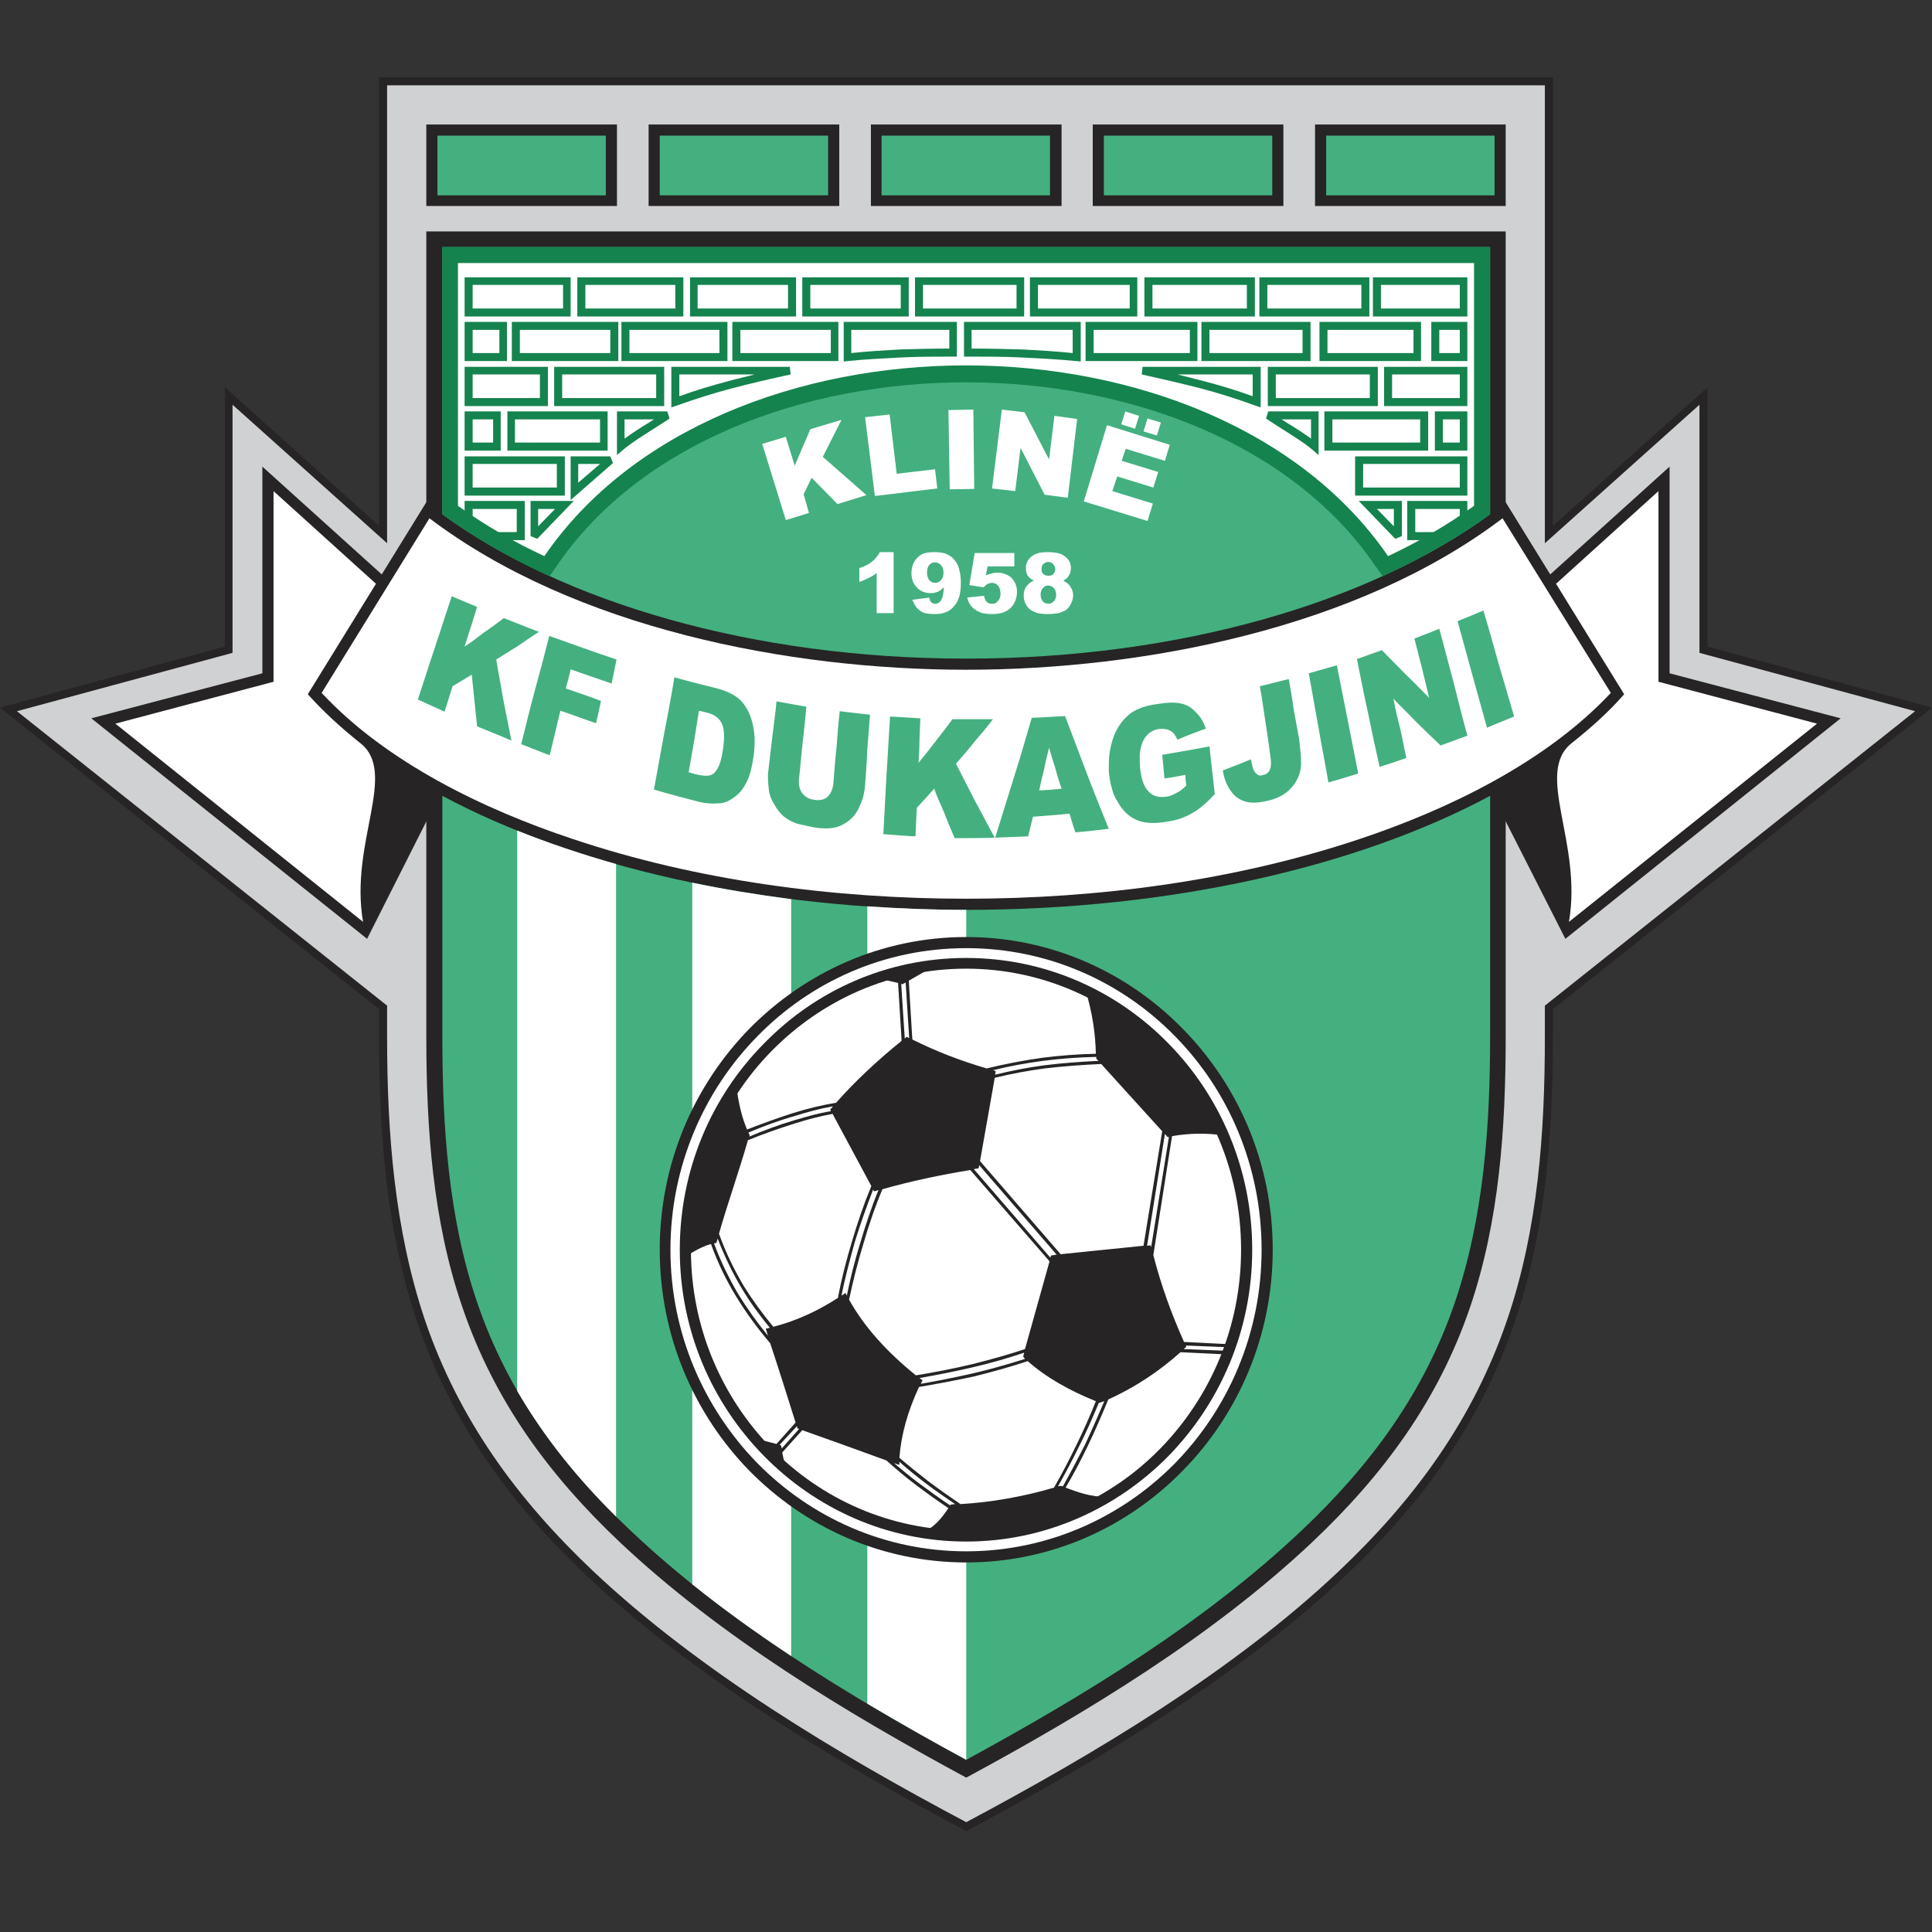 <svg width="50" height="50" viewBox="0 0 50 50" fill="none" xmlns="http://www.w3.org/2000/svg">
<rect x="0" y="0" width="50" height="50" fill="#333333" stroke="none"/>
<path fill-rule="evenodd" clip-rule="evenodd" d="M25.006 47.389C12.013 40.494 9.811 35.33 9.811 26.821V26.118L0 18.313L5.822 16.734V10.024L9.811 13.609V2C14.872 2 19.945 2 25.006 2C30.067 2 35.128 2 40.189 2V13.609L44.19 10.024V16.734L50 18.313L40.189 26.118V26.821C40.189 35.33 37.987 40.494 25.006 47.389Z" fill="#262425"/>
<path fill-rule="evenodd" clip-rule="evenodd" d="M25.006 2.208C20.002 2.208 15.01 2.208 10.018 2.208V14.059L6.018 10.474V16.896L0.438 18.406L10.018 26.026V26.822C10.018 29.3 10.203 31.802 10.998 34.166C11.874 36.736 13.385 38.8 15.345 40.656C18.111 43.262 21.662 45.383 25.006 47.158C28.337 45.383 31.9 43.262 34.655 40.656C36.615 38.8 38.125 36.736 39.002 34.166C39.809 31.802 39.981 29.3 39.981 26.822V26.026L49.562 18.406L43.982 16.896V10.474L39.981 14.059V2.208C34.989 2.208 29.998 2.208 25.006 2.208Z" fill="#D0D1D3"/>
<path fill-rule="evenodd" clip-rule="evenodd" d="M25.006 23.547C19.599 23.547 14.734 22.383 11.321 20.527L11.333 20.665L9.5 24.297L2.363 18.59L6.79 17.425V12.076L9.88 14.866L11.033 12.998C14.111 15.443 19.218 17.045 25.006 17.045C30.782 17.045 35.889 15.443 38.967 12.998L40.12 14.866L43.209 12.076V17.425L47.636 18.59L40.512 24.297L38.667 20.665L38.679 20.527C35.278 22.383 30.401 23.547 25.006 23.547Z" fill="#262425"/>
<path fill-rule="evenodd" clip-rule="evenodd" d="M9.73 15.108L7.079 12.71V17.644L2.986 18.728L9.396 23.858C9.038 21.806 10.318 19.996 9.315 19.224C8.808 18.82 8.358 18.405 7.966 17.967L9.73 15.108Z" fill="white"/>
<path fill-rule="evenodd" clip-rule="evenodd" d="M25.006 46.005C21.87 44.311 18.631 42.351 16.048 39.918C14.204 38.177 12.786 36.241 11.967 33.831C11.195 31.595 11.033 29.174 11.033 26.822V25.98V25.53V16.342V15.558V5.989C15.691 5.989 20.348 5.989 25.006 5.989C29.652 5.989 34.31 5.989 38.967 5.989V15.558V16.342V25.53V25.98V26.822C38.967 29.174 38.806 31.595 38.045 33.831C37.226 36.241 35.797 38.177 33.952 39.918C31.37 42.351 28.142 44.311 25.006 46.005Z" fill="#262425"/>
<path fill-rule="evenodd" clip-rule="evenodd" d="M11.448 20.596V26.821C11.448 29.127 11.598 31.502 12.348 33.704C13.143 36.044 14.538 37.935 16.325 39.618C18.85 42.005 21.951 43.884 25.006 45.544C28.05 43.884 31.151 42.005 33.676 39.618C35.462 37.935 36.858 36.044 37.653 33.704C38.402 31.502 38.564 29.127 38.564 26.821V20.596C35.163 22.417 30.344 23.547 25.006 23.547C19.657 23.547 14.849 22.417 11.448 20.596Z" fill="#44B07F"/>
<path fill-rule="evenodd" clip-rule="evenodd" d="M15.944 22.36V39.249C14.941 38.258 14.076 37.186 13.385 35.998V21.495C14.192 21.818 15.045 22.106 15.944 22.36ZM25.006 23.547V45.544C24.153 45.083 23.299 44.599 22.446 44.091V23.455C23.288 23.513 24.141 23.547 25.006 23.547ZM20.475 23.27V42.858C19.587 42.27 18.734 41.659 17.916 41.002V22.844C18.746 23.017 19.599 23.155 20.475 23.27Z" fill="white"/>
<path fill-rule="evenodd" clip-rule="evenodd" d="M11.448 6.393V13.31C14.55 15.581 19.472 17.045 25.006 17.045C30.54 17.045 35.451 15.581 38.564 13.31V6.393C34.044 6.393 29.525 6.393 25.006 6.393C20.487 6.393 15.967 6.393 11.448 6.393Z" fill="#44B07F"/>
<path fill-rule="evenodd" clip-rule="evenodd" d="M13.904 14.762C13.108 14.382 12.336 13.944 11.621 13.425L11.448 13.31V6.393H11.852C16.233 6.393 20.614 6.393 25.006 6.393C29.387 6.393 33.768 6.393 38.149 6.393H38.564V13.31L38.391 13.425C37.664 13.944 36.892 14.382 36.097 14.762L35.785 14.912L35.578 14.624C31.255 8.318 18.746 8.318 14.423 14.624L14.227 14.912L13.904 14.762Z" fill="#15834D"/>
<path fill-rule="evenodd" clip-rule="evenodd" d="M11.852 6.808V13.091C12.543 13.586 13.293 14.025 14.088 14.393C18.596 7.811 31.404 7.811 35.923 14.393C36.708 14.025 37.457 13.586 38.148 13.091V6.808C33.768 6.808 29.387 6.808 25.006 6.808C20.613 6.808 16.233 6.808 11.852 6.808Z" fill="white"/>
<path fill-rule="evenodd" clip-rule="evenodd" d="M25.006 17.333C20.417 17.333 14.872 16.261 11.114 13.413L8.324 17.932C9.995 19.731 12.532 20.953 14.826 21.714C18.054 22.797 21.593 23.259 25.006 23.259C28.407 23.259 31.946 22.797 35.186 21.714C37.468 20.953 40.005 19.731 41.688 17.932L38.886 13.413C35.139 16.261 29.594 17.333 25.006 17.333Z" fill="white"/>
<path fill-rule="evenodd" clip-rule="evenodd" d="M40.27 15.108L42.921 12.71V17.644L47.025 18.728L40.604 23.858C40.961 21.806 39.693 19.996 40.685 19.224C41.192 18.82 41.653 18.405 42.033 17.967L40.27 15.108Z" fill="white"/>
<path d="M15.967 3.222H11.033V5.331H15.967V3.222Z" fill="#262425"/>
<path d="M38.967 3.222H34.033V5.331H38.967V3.222Z" fill="#262425"/>
<path d="M33.214 3.222H28.28V5.331H33.214V3.222Z" fill="#262425"/>
<path d="M27.473 3.222H22.539V5.331H27.473V3.222Z" fill="#262425"/>
<path d="M21.72 3.222H16.786V5.331H21.72V3.222Z" fill="#262425"/>
<path d="M12.128 7.177H14.768V8.191H12.024V7.177H12.128ZM14.365 13.172H13.927V13.621L14.365 13.172ZM13.823 12.964H14.849L13.904 13.944L13.731 13.875V12.964H13.823ZM16.071 10.647H17.27L17.328 10.831C17.178 10.935 17.039 11.016 16.901 11.108C16.613 11.293 16.348 11.454 16.129 11.638L15.967 11.777V10.647H16.071ZM16.924 10.854H16.163V11.35C16.359 11.212 16.567 11.073 16.797 10.935L16.924 10.854ZM19.53 9.69H17.581V10.255C18.019 10.094 18.457 9.967 18.895 9.851C19.103 9.794 19.322 9.748 19.53 9.69ZM17.477 9.494H20.44L20.463 9.69C19.933 9.805 19.437 9.921 18.953 10.047C18.469 10.174 17.996 10.324 17.512 10.497L17.374 10.543V9.494H17.477ZM24.568 8.537H22.031V9.137C22.469 9.091 22.873 9.067 23.288 9.044C23.703 9.033 24.118 9.021 24.568 9.021V8.537ZM21.928 8.33H24.764V9.229H24.66C24.187 9.229 23.749 9.229 23.299 9.252C22.85 9.275 22.4 9.298 21.939 9.344L21.835 9.356V8.33H21.928ZM35.393 12.964H36.281V13.875L36.108 13.944L35.163 12.964H35.393ZM36.073 13.172H35.635L36.073 13.621V13.172ZM36.523 12.964H37.975V13.598L37.307 13.979H36.419V12.964H36.523ZM37.779 13.172H36.627V13.771H37.376L37.779 13.564V13.172ZM35.174 11.811H37.975V12.826H35.07V11.811H35.174ZM37.779 12.007H35.278V12.618H37.779V12.007ZM33.929 10.854H33.168L33.295 10.935C33.526 11.073 33.733 11.212 33.929 11.35V10.854ZM32.822 10.647H34.125V11.777L33.964 11.638C33.745 11.454 33.479 11.293 33.191 11.108C33.053 11.016 32.914 10.935 32.765 10.831L32.822 10.647ZM36.754 10.854H34.482V11.454H36.754V10.854ZM34.379 10.647H36.961V11.661H34.275V10.647H34.379ZM37.779 10.854H37.342V11.454H37.779V10.854ZM37.238 10.647H37.975V11.661H37.134V10.647H37.238ZM13.373 13.172H12.232V13.495L12.774 13.771H13.373V13.172ZM12.128 12.964H13.581V13.979H12.774L12.024 13.529V12.964H12.128ZM15.529 12.007H14.964V12.492L15.529 12.007ZM14.872 11.811H15.794L15.864 11.984L14.768 12.941V11.811H14.872ZM13.223 10.647H15.725V11.661H13.131V10.647H13.223ZM15.529 10.854H13.327V11.454H15.529V10.854ZM14.411 12.007H12.232V12.618H14.411V12.007ZM12.128 11.811H14.618V12.826H12.024V11.811H12.128ZM12.128 10.647H12.958V11.661H12.024V10.647H12.128ZM12.762 10.854H12.232V11.454H12.762V10.854ZM16.982 9.69H14.549V10.301H16.982V9.69ZM14.445 9.494H17.189V10.509H14.342V9.494H14.445ZM13.973 9.69H12.232V10.301H13.973V9.69ZM12.128 9.494H14.18V10.509H12.024V9.494H12.128ZM29.571 9.494H32.626V10.543L32.488 10.497C32.015 10.324 31.543 10.174 31.058 10.047C30.563 9.921 30.067 9.805 29.548 9.69L29.571 9.494ZM32.419 9.69H30.47C30.689 9.748 30.897 9.794 31.104 9.851C31.554 9.967 31.981 10.094 32.419 10.255V9.69ZM32.914 9.494H35.658V10.509H32.811V9.494H32.914ZM35.451 9.69H33.018V10.301H35.451V9.69ZM35.923 9.494H37.975V10.509H35.82V9.494H35.923ZM37.779 9.69H36.027V10.301H37.779V9.69ZM37.145 8.33H37.975V9.344H37.042V8.33H37.145ZM37.779 8.537H37.249V9.137H37.779V8.537ZM34.252 8.33H36.776V9.344H34.148V8.33H34.252ZM36.581 8.537H34.355V9.137H36.581V8.537ZM31.197 8.33H33.917V9.344H31.093V8.33H31.197ZM33.71 8.537H31.3V9.137H33.71V8.537ZM28.199 8.33H30.989V9.344H28.095V8.33H28.199ZM30.793 8.537H28.303V9.137H30.793V8.537ZM25.052 8.33H27.969V9.356L27.853 9.344C27.369 9.298 26.919 9.275 26.458 9.252C25.997 9.229 25.536 9.229 25.052 9.229H24.948V8.33H25.052ZM27.761 8.537H25.144V9.021C25.605 9.021 26.043 9.033 26.47 9.044C26.896 9.067 27.323 9.091 27.761 9.137V8.537ZM19.057 8.33H21.697V9.344H18.953V8.33H19.057ZM21.501 8.537H19.161V9.137H21.501V8.537ZM16.186 8.33H18.826V9.344H16.082V8.33H16.186ZM18.619 8.537H16.29V9.137H18.619V8.537ZM13.35 8.33H16.002V9.344H13.246V8.33H13.35ZM15.794 8.537H13.454V9.137H15.794V8.537ZM12.128 8.33H13.12V9.344H12.024V8.33H12.128ZM12.924 8.537H12.232V9.137H12.924V8.537ZM32.695 7.177H35.439V8.191H32.592V7.177H32.695ZM35.232 7.373H32.799V7.984H35.232V7.373ZM29.721 7.177H32.476V8.191H29.617V7.177H29.721ZM32.269 7.373H29.825V7.984H32.269V7.373ZM26.758 7.177H29.433V8.191H26.654V7.177H26.758ZM29.237 7.373H26.862V7.984H29.237V7.373ZM23.784 7.177H26.505V8.191H23.68V7.177H23.784ZM26.308 7.373H23.887V7.984H26.308V7.373ZM20.867 7.177H23.518V8.191H20.763V7.177H20.867ZM23.311 7.373H20.971V7.984H23.311V7.373ZM35.635 7.177H37.975V8.191H35.531V7.177H35.635ZM37.779 7.373H35.739V7.984H37.779V7.373ZM17.95 7.177H20.602V8.191H17.858V7.177H17.95ZM20.394 7.373H18.054V7.984H20.394V7.373ZM15.045 7.177H17.685V8.191H14.941V7.177H15.045ZM17.477 7.373H15.149V7.984H17.477V7.373ZM14.572 7.373H12.232V7.984H14.572V7.373Z" fill="#15834D"/>
<path d="M21.432 3.51H17.074V5.055H21.432V3.51Z" fill="#44B07F"/>
<path d="M27.173 3.51H22.815V5.055H27.173V3.51Z" fill="#44B07F"/>
<path d="M32.926 3.51H28.568V5.055H32.926V3.51Z" fill="#44B07F"/>
<path d="M38.679 3.51H34.321V5.055H38.679V3.51Z" fill="#44B07F"/>
<path d="M15.679 3.51H11.321V5.055H15.679V3.51Z" fill="#44B07F"/>
<path d="M19.726 11.488L20.337 11.304L20.567 12.053L20.971 11.108L21.778 10.866L21.294 11.823L22.423 12.814L21.674 13.045L21.005 12.364L20.798 12.791L20.936 13.275L20.337 13.46L19.726 11.488ZM22.389 10.797L23.023 10.727L23.207 12.261L24.199 12.145L24.256 12.641L22.642 12.837L22.389 10.797ZM24.545 10.612L25.19 10.601L25.213 12.653L24.579 12.664L24.545 10.612ZM25.928 10.601L26.516 10.67L27.15 11.892L27.288 10.762L27.876 10.843L27.634 12.883L27.035 12.803L26.412 11.592L26.274 12.71L25.674 12.641L25.928 10.601ZM28.649 11.004L30.274 11.511L30.148 11.926L29.133 11.615L29.029 11.926L29.975 12.215L29.848 12.618L28.914 12.33L28.787 12.71L29.836 13.033L29.698 13.483L28.049 12.976L28.649 11.004ZM29.122 10.647L29.479 10.762L29.375 11.096L29.018 10.981L29.122 10.647ZM29.698 10.831L30.044 10.935L29.94 11.269L29.594 11.165L29.698 10.831Z" fill="white"/>
<path d="M23.127 14.289V15.868H22.688V14.831C22.619 14.889 22.55 14.923 22.481 14.958C22.412 14.992 22.331 15.027 22.239 15.062V14.704C22.377 14.658 22.492 14.6 22.573 14.531C22.654 14.462 22.723 14.381 22.769 14.289H23.127ZM23.611 15.523L24.049 15.465C24.06 15.523 24.072 15.569 24.106 15.592C24.13 15.615 24.164 15.626 24.199 15.626C24.268 15.626 24.326 15.592 24.36 15.523C24.395 15.476 24.418 15.361 24.429 15.2C24.372 15.246 24.326 15.292 24.268 15.315C24.21 15.338 24.152 15.35 24.083 15.35C23.945 15.35 23.818 15.304 23.726 15.2C23.634 15.108 23.588 14.981 23.588 14.831C23.588 14.727 23.611 14.623 23.657 14.543C23.703 14.462 23.772 14.393 23.853 14.347C23.945 14.301 24.049 14.289 24.176 14.289C24.337 14.289 24.464 14.312 24.556 14.37C24.648 14.416 24.729 14.508 24.787 14.623C24.833 14.739 24.867 14.889 24.867 15.085C24.867 15.361 24.81 15.569 24.683 15.696C24.568 15.834 24.406 15.892 24.199 15.892C24.072 15.892 23.98 15.88 23.899 15.857C23.83 15.822 23.772 15.776 23.726 15.73C23.68 15.672 23.645 15.603 23.611 15.523ZM24.418 14.819C24.418 14.739 24.395 14.669 24.349 14.623C24.302 14.577 24.256 14.554 24.199 14.554C24.141 14.554 24.083 14.577 24.049 14.623C24.014 14.658 23.991 14.727 23.991 14.819C23.991 14.9 24.014 14.969 24.049 15.015C24.095 15.062 24.141 15.085 24.199 15.085C24.256 15.085 24.314 15.062 24.349 15.015C24.395 14.969 24.418 14.912 24.418 14.819ZM25.225 14.312H26.251V14.658H25.559L25.513 14.889C25.571 14.866 25.617 14.854 25.663 14.842C25.709 14.831 25.755 14.819 25.801 14.819C25.951 14.819 26.078 14.866 26.182 14.958C26.274 15.062 26.32 15.177 26.32 15.315C26.32 15.419 26.297 15.511 26.251 15.603C26.193 15.707 26.124 15.776 26.032 15.822C25.939 15.868 25.824 15.892 25.686 15.892C25.582 15.892 25.49 15.88 25.421 15.868C25.352 15.845 25.282 15.811 25.236 15.776C25.179 15.742 25.144 15.696 25.109 15.649C25.075 15.603 25.052 15.534 25.029 15.465L25.467 15.419C25.478 15.488 25.501 15.534 25.536 15.58C25.582 15.615 25.628 15.626 25.674 15.626C25.744 15.626 25.79 15.603 25.824 15.557C25.87 15.511 25.893 15.454 25.893 15.361C25.893 15.269 25.87 15.2 25.824 15.154C25.79 15.108 25.732 15.085 25.674 15.085C25.628 15.085 25.594 15.096 25.547 15.119C25.524 15.131 25.49 15.165 25.455 15.2L25.086 15.142L25.225 14.312ZM26.758 15.027C26.689 14.992 26.643 14.958 26.608 14.912C26.562 14.854 26.55 14.773 26.55 14.704C26.55 14.566 26.608 14.462 26.723 14.381C26.827 14.312 26.954 14.289 27.104 14.289C27.323 14.289 27.473 14.324 27.565 14.404C27.669 14.485 27.715 14.577 27.715 14.704C27.715 14.773 27.703 14.842 27.657 14.9C27.634 14.946 27.588 14.992 27.519 15.027C27.6 15.073 27.669 15.119 27.703 15.188C27.75 15.258 27.773 15.327 27.773 15.407C27.773 15.488 27.75 15.557 27.715 15.626C27.68 15.696 27.634 15.753 27.588 15.788C27.53 15.822 27.473 15.845 27.392 15.868C27.311 15.88 27.231 15.892 27.139 15.892C26.977 15.892 26.85 15.88 26.77 15.834C26.677 15.799 26.608 15.742 26.562 15.661C26.516 15.592 26.493 15.5 26.493 15.407C26.493 15.315 26.516 15.246 26.562 15.177C26.608 15.119 26.666 15.062 26.758 15.027ZM26.954 14.727C26.954 14.773 26.965 14.819 27 14.854C27.035 14.889 27.081 14.9 27.139 14.9C27.185 14.9 27.231 14.889 27.265 14.854C27.288 14.819 27.311 14.785 27.311 14.727C27.311 14.681 27.288 14.635 27.254 14.6C27.231 14.566 27.185 14.543 27.127 14.543C27.081 14.543 27.035 14.566 27 14.6C26.965 14.635 26.954 14.669 26.954 14.727ZM26.931 15.396C26.931 15.465 26.954 15.523 26.989 15.569C27.035 15.603 27.081 15.626 27.139 15.626C27.185 15.626 27.231 15.603 27.277 15.557C27.311 15.523 27.334 15.465 27.334 15.396C27.334 15.327 27.311 15.269 27.277 15.223C27.231 15.177 27.185 15.154 27.127 15.154C27.069 15.154 27.023 15.177 26.989 15.223C26.942 15.269 26.931 15.327 26.931 15.396Z" fill="white"/>
<path d="M11.69 15.431C11.909 15.523 12.128 15.615 12.347 15.707C12.29 15.88 12.243 16.053 12.186 16.226C12.128 16.387 12.082 16.561 12.024 16.733C12.197 16.618 12.37 16.491 12.532 16.364C12.705 16.249 12.878 16.122 13.039 15.996C13.339 16.111 13.639 16.238 13.95 16.353C13.765 16.468 13.581 16.595 13.396 16.722C13.212 16.837 13.027 16.953 12.843 17.068C12.901 17.425 12.97 17.771 13.027 18.117C13.097 18.463 13.166 18.809 13.235 19.166C12.947 19.039 12.647 18.924 12.347 18.797C12.324 18.578 12.301 18.347 12.278 18.128C12.255 17.909 12.232 17.679 12.209 17.46C12.036 17.564 11.875 17.667 11.713 17.759C11.644 17.979 11.575 18.198 11.506 18.417C11.275 18.313 11.044 18.209 10.814 18.105C10.964 17.656 11.102 17.206 11.252 16.768C11.402 16.318 11.54 15.88 11.69 15.431ZM14.215 16.457C14.791 16.664 15.368 16.872 15.956 17.068C15.91 17.275 15.875 17.483 15.829 17.69C15.472 17.564 15.114 17.448 14.768 17.321C14.734 17.483 14.688 17.656 14.642 17.817C14.953 17.921 15.252 18.025 15.552 18.14C15.518 18.324 15.472 18.52 15.425 18.716C15.114 18.613 14.814 18.497 14.503 18.393C14.457 18.578 14.411 18.774 14.365 18.97C14.319 19.166 14.273 19.35 14.226 19.546C13.973 19.454 13.731 19.35 13.489 19.258C13.604 18.797 13.719 18.324 13.846 17.852C13.973 17.39 14.1 16.918 14.215 16.457ZM17.454 17.529C17.823 17.633 18.192 17.725 18.561 17.817C18.78 17.875 18.953 17.956 19.092 18.059C19.207 18.151 19.311 18.29 19.38 18.44C19.449 18.59 19.495 18.762 19.518 18.958C19.541 19.143 19.53 19.339 19.507 19.546C19.46 19.858 19.403 20.1 19.311 20.261C19.23 20.423 19.126 20.549 18.988 20.642C18.861 20.734 18.734 20.791 18.596 20.791C18.411 20.803 18.25 20.791 18.112 20.757C17.708 20.653 17.316 20.549 16.924 20.434C17.016 19.95 17.097 19.466 17.189 18.982C17.282 18.497 17.374 18.013 17.454 17.529ZM18.089 18.393C18.043 18.659 18.008 18.924 17.962 19.189C17.916 19.454 17.869 19.719 17.823 19.985C17.893 20.008 17.95 20.019 18.019 20.042C18.181 20.077 18.308 20.088 18.377 20.065C18.457 20.042 18.527 19.973 18.573 19.881C18.63 19.788 18.677 19.627 18.711 19.385C18.757 19.074 18.746 18.855 18.677 18.716C18.607 18.578 18.481 18.486 18.285 18.44C18.215 18.428 18.158 18.405 18.089 18.393ZM21.732 18.405C21.985 18.44 22.25 18.463 22.516 18.497C22.492 18.797 22.47 19.097 22.446 19.396C22.435 19.696 22.412 20.008 22.389 20.307C22.377 20.48 22.343 20.653 22.273 20.803C22.216 20.953 22.135 21.091 22.02 21.195C21.905 21.299 21.778 21.368 21.663 21.402C21.501 21.449 21.305 21.449 21.075 21.414C20.948 21.391 20.809 21.356 20.648 21.322C20.498 21.276 20.383 21.206 20.279 21.126C20.187 21.045 20.106 20.941 20.037 20.815C19.956 20.688 19.91 20.561 19.899 20.446C19.875 20.238 19.864 20.065 19.887 19.927C19.922 19.627 19.956 19.339 19.991 19.039C20.025 18.739 20.072 18.451 20.095 18.151C20.348 18.198 20.613 18.244 20.867 18.29C20.844 18.59 20.809 18.901 20.775 19.201C20.74 19.5 20.717 19.812 20.683 20.111C20.66 20.273 20.683 20.411 20.752 20.515C20.832 20.619 20.936 20.688 21.075 20.699C21.213 20.722 21.328 20.699 21.42 20.619C21.501 20.538 21.559 20.411 21.57 20.25C21.593 19.938 21.616 19.639 21.651 19.327C21.674 19.016 21.697 18.716 21.732 18.405ZM23.034 18.543C23.3 18.555 23.553 18.578 23.818 18.59C23.807 18.785 23.807 18.97 23.795 19.166C23.795 19.362 23.784 19.546 23.772 19.742C23.922 19.558 24.072 19.373 24.21 19.189C24.36 18.993 24.51 18.809 24.648 18.613C24.994 18.613 25.352 18.613 25.698 18.613C25.548 18.809 25.386 19.005 25.225 19.189C25.075 19.385 24.902 19.581 24.741 19.765C24.902 20.088 25.075 20.411 25.236 20.734C25.409 21.045 25.571 21.368 25.744 21.679C25.398 21.691 25.052 21.691 24.706 21.691C24.614 21.472 24.522 21.264 24.441 21.045C24.349 20.838 24.256 20.63 24.176 20.411C24.026 20.584 23.876 20.745 23.726 20.907C23.715 21.149 23.703 21.402 23.692 21.645C23.415 21.633 23.138 21.61 22.861 21.587C22.884 21.08 22.919 20.573 22.942 20.065C22.977 19.558 23 19.051 23.034 18.543ZM27.68 21.057C27.358 21.091 27.046 21.114 26.735 21.137C26.689 21.299 26.654 21.472 26.608 21.645C26.32 21.656 26.032 21.668 25.755 21.679C25.917 21.16 26.078 20.642 26.239 20.123C26.401 19.616 26.551 19.097 26.701 18.578C26.989 18.567 27.277 18.543 27.565 18.532C27.75 19.016 27.934 19.512 28.119 19.996C28.303 20.48 28.499 20.964 28.695 21.449C28.407 21.483 28.119 21.518 27.83 21.541C27.773 21.38 27.727 21.218 27.68 21.057ZM27.473 20.411C27.415 20.238 27.358 20.065 27.311 19.881C27.254 19.708 27.196 19.523 27.15 19.35C27.104 19.535 27.058 19.719 27.023 19.904C26.977 20.088 26.931 20.273 26.896 20.457C27.081 20.446 27.277 20.434 27.473 20.411ZM30.136 20.146C30.113 19.938 30.102 19.742 30.078 19.535C30.482 19.466 30.897 19.396 31.3 19.316C31.323 19.523 31.347 19.731 31.37 19.938C31.393 20.146 31.416 20.353 31.439 20.549C31.231 20.78 31.024 20.953 30.851 21.045C30.678 21.149 30.459 21.23 30.205 21.264C29.882 21.322 29.617 21.31 29.41 21.218C29.202 21.126 29.041 20.964 28.914 20.734C28.845 20.63 28.799 20.503 28.764 20.365C28.73 20.238 28.706 20.088 28.695 19.938C28.695 19.777 28.695 19.616 28.718 19.477C28.741 19.327 28.776 19.189 28.822 19.062C28.914 18.809 29.075 18.601 29.271 18.451C29.444 18.336 29.663 18.255 29.952 18.221C30.228 18.174 30.436 18.174 30.574 18.209C30.724 18.244 30.839 18.313 30.943 18.428C31.058 18.532 31.139 18.67 31.208 18.855C30.955 18.947 30.712 19.039 30.47 19.143C30.424 19.039 30.378 18.958 30.286 18.912C30.205 18.866 30.113 18.855 29.998 18.866C29.825 18.889 29.698 18.982 29.606 19.131C29.514 19.293 29.479 19.523 29.502 19.823C29.525 20.146 29.606 20.365 29.721 20.48C29.836 20.607 29.986 20.642 30.182 20.619C30.274 20.607 30.355 20.573 30.436 20.526C30.517 20.492 30.609 20.423 30.701 20.33C30.689 20.238 30.678 20.146 30.678 20.054C30.494 20.088 30.32 20.123 30.136 20.146ZM32.603 17.759C32.857 17.702 33.099 17.633 33.353 17.575C33.399 17.829 33.445 18.082 33.479 18.347C33.526 18.601 33.572 18.855 33.618 19.108C33.641 19.27 33.652 19.42 33.664 19.546C33.675 19.673 33.675 19.777 33.664 19.869C33.641 20.054 33.56 20.227 33.422 20.388C33.283 20.538 33.099 20.653 32.857 20.711C32.592 20.78 32.384 20.791 32.234 20.745C32.073 20.699 31.946 20.607 31.854 20.469C31.75 20.33 31.681 20.157 31.646 19.938C31.888 19.846 32.13 19.754 32.373 19.65C32.396 19.777 32.419 19.869 32.442 19.927C32.476 19.985 32.511 20.031 32.557 20.054C32.592 20.077 32.638 20.077 32.696 20.054C32.776 20.042 32.845 19.985 32.868 19.904C32.903 19.823 32.903 19.696 32.868 19.512C32.834 19.224 32.788 18.935 32.742 18.636C32.696 18.347 32.661 18.048 32.603 17.759ZM33.871 17.425C34.114 17.356 34.356 17.287 34.598 17.218C34.69 17.679 34.782 18.151 34.874 18.613C34.967 19.085 35.059 19.558 35.151 20.019C34.897 20.1 34.632 20.18 34.379 20.25C34.298 19.777 34.206 19.316 34.125 18.843C34.044 18.37 33.952 17.898 33.871 17.425ZM35.117 17.056C35.336 16.976 35.543 16.906 35.762 16.826C35.97 17.033 36.166 17.241 36.373 17.448C36.581 17.644 36.777 17.852 36.984 18.059C36.926 17.794 36.857 17.54 36.8 17.287C36.73 17.033 36.673 16.779 36.604 16.526C36.823 16.445 37.042 16.353 37.249 16.272C37.376 16.733 37.491 17.195 37.618 17.656C37.733 18.117 37.849 18.578 37.976 19.039C37.745 19.12 37.514 19.212 37.284 19.293C37.076 19.097 36.869 18.901 36.661 18.693C36.465 18.486 36.258 18.29 36.062 18.082C36.108 18.336 36.166 18.59 36.235 18.843C36.292 19.097 36.339 19.362 36.396 19.616C36.166 19.696 35.935 19.777 35.704 19.846C35.601 19.385 35.497 18.912 35.405 18.451C35.301 17.99 35.209 17.517 35.117 17.056ZM37.722 16.076C37.953 15.984 38.172 15.892 38.391 15.8C38.529 16.261 38.656 16.71 38.783 17.172C38.921 17.633 39.048 18.082 39.186 18.543C38.956 18.636 38.713 18.739 38.483 18.832C38.356 18.382 38.229 17.921 38.102 17.46C37.976 16.999 37.849 16.537 37.722 16.076Z" fill="#44B07F"/>
<path d="M30.528 26.695C29.122 25.254 27.162 24.355 25.006 24.355C22.838 24.355 20.89 25.254 19.472 26.695C18.054 28.136 17.178 30.13 17.178 32.344C17.178 34.546 18.054 36.54 19.472 37.993C20.89 39.434 22.838 40.322 25.006 40.322C27.162 40.322 29.122 39.434 30.528 37.993C31.946 36.54 32.822 34.546 32.822 32.344C32.822 30.13 31.946 28.136 30.528 26.695Z" fill="white"/>
<path d="M25.006 24.792C27.046 24.792 28.902 25.634 30.24 27.006C31.577 28.366 32.407 30.257 32.407 32.343C32.407 34.43 31.577 36.309 30.24 37.681C28.902 39.041 27.046 39.895 25.006 39.895C22.954 39.895 21.109 39.041 19.772 37.681C18.423 36.309 17.593 34.43 17.593 32.343C17.593 30.257 18.423 28.366 19.772 27.006C21.109 25.634 22.954 24.792 25.006 24.792ZM30.032 27.201C28.753 25.887 26.966 25.069 25.006 25.069C23.034 25.069 21.259 25.887 19.968 27.201C18.677 28.516 17.881 30.337 17.881 32.343C17.881 34.349 18.677 36.159 19.968 37.485C21.259 38.799 23.034 39.606 25.006 39.606C26.966 39.606 28.753 38.799 30.032 37.485C31.323 36.159 32.119 34.349 32.119 32.343C32.119 30.337 31.323 28.516 30.032 27.201Z" fill="#262425"/>
<path d="M25.006 24.25C27.196 24.25 29.179 25.161 30.609 26.625C32.05 28.089 32.938 30.107 32.938 32.343C32.938 34.568 32.05 36.597 30.609 38.061C29.179 39.526 27.196 40.436 25.006 40.436C22.816 40.436 20.833 39.526 19.392 38.061C17.962 36.597 17.074 34.568 17.074 32.343C17.074 30.107 17.962 28.089 19.392 26.625C20.833 25.161 22.816 24.25 25.006 24.25ZM30.413 26.821C29.029 25.403 27.116 24.538 25.006 24.538C22.896 24.538 20.983 25.403 19.599 26.821C18.216 28.227 17.351 30.187 17.351 32.343C17.351 34.499 18.216 36.447 19.599 37.865C20.983 39.272 22.896 40.148 25.006 40.148C27.116 40.148 29.029 39.272 30.413 37.865C31.796 36.447 32.65 34.499 32.65 32.343C32.65 30.187 31.796 28.227 30.413 26.821Z" fill="#262425"/>
<path fill-rule="evenodd" clip-rule="evenodd" d="M24.222 24.977L23.519 25.38L23.611 26.902C24.233 27.213 24.867 27.455 25.536 27.651C26.009 27.536 26.481 27.444 26.977 27.375C27.427 27.317 27.899 27.282 28.361 27.271C28.349 26.741 28.268 26.199 28.096 25.634C28.66 26.014 29.225 26.395 29.802 26.775C30.297 27.398 30.793 28.02 31.3 28.643C31.416 28.896 31.543 29.138 31.658 29.381C31.231 29.323 30.782 29.323 30.332 29.404L29.848 32.482C30.055 33.289 30.332 34.038 30.643 34.73L31.819 34.788C31.842 34.788 31.865 34.799 31.854 34.822C31.854 34.845 31.842 34.868 31.819 34.868L30.689 34.822L30.701 34.857L30.632 34.914L31.762 34.96C31.785 34.972 31.808 34.983 31.808 35.007C31.808 35.03 31.785 35.053 31.762 35.053L30.551 34.995C30.009 35.479 29.398 35.894 28.683 36.217C28.511 36.632 28.338 37.036 28.142 37.439C27.969 37.797 27.784 38.154 27.577 38.5C27.888 38.615 28.222 38.742 28.66 38.742C27.311 39.595 25.398 39.941 23.853 39.653C24.164 39.56 24.383 39.272 24.545 39.03C24.268 38.846 24.014 38.661 23.749 38.465C23.472 38.258 23.196 38.027 22.942 37.797C22.216 37.531 21.478 37.266 20.763 37.013L20.244 37.589L20.325 37.981L19.564 37.232L20.095 37.37L20.59 36.816C20.371 36.125 20.164 35.456 19.933 34.764C19.61 34.384 19.311 33.98 19.045 33.542C18.792 33.127 18.573 32.678 18.4 32.194C18.169 32.263 17.985 32.367 17.743 32.516C17.789 31.986 17.835 31.456 17.869 30.914C18.077 30.314 18.273 29.703 18.469 29.104C18.665 28.77 18.861 28.424 19.057 28.089C19.103 28.516 19.195 28.908 19.334 29.231C19.726 29.081 20.129 28.931 20.533 28.804C20.901 28.689 21.282 28.597 21.639 28.539C22.147 27.962 22.723 27.432 23.334 26.936L23.242 25.438L22.781 25.334L23.207 25.115L24.222 24.977ZM23.438 25.426L23.357 25.472L23.323 25.461L23.415 26.879L23.461 26.833L23.53 26.867L23.438 25.426ZM27.508 38.465C27.703 38.119 27.888 37.762 28.072 37.404C28.245 37.036 28.418 36.644 28.58 36.263C28.534 36.275 28.499 36.286 28.453 36.309L28.441 36.298C28.28 36.678 28.119 37.059 27.934 37.416C27.761 37.773 27.577 38.119 27.381 38.465L27.45 38.454L27.508 38.465ZM27.277 38.5C27.484 38.142 27.68 37.762 27.865 37.382C28.038 37.024 28.211 36.644 28.361 36.263C27.703 35.998 27.093 35.664 26.597 35.226C26.147 35.376 25.686 35.502 25.225 35.618C24.752 35.721 24.268 35.813 23.784 35.894C23.495 36.517 23.323 37.116 23.276 37.727C23.519 37.935 23.761 38.131 24.014 38.327C24.291 38.534 24.568 38.73 24.856 38.926C25.663 38.88 26.493 38.73 27.277 38.5ZM23.703 35.594C24.187 35.514 24.671 35.422 25.156 35.306C25.617 35.191 26.078 35.064 26.527 34.914L27.162 32.643L25.11 30.28C24.337 30.407 23.576 30.568 22.838 30.776C22.642 31.237 22.481 31.721 22.343 32.194C22.193 32.678 22.078 33.15 21.974 33.635C22.377 34.361 22.977 35.007 23.703 35.594ZM26.505 35.007C26.066 35.156 25.617 35.283 25.167 35.387C24.718 35.491 24.256 35.583 23.795 35.664L23.876 35.721L23.83 35.813C24.291 35.733 24.752 35.641 25.202 35.537C25.651 35.433 26.09 35.306 26.527 35.168L26.481 35.11L26.505 35.007ZM23.138 37.866C23.357 38.05 23.576 38.235 23.795 38.396C24.06 38.592 24.314 38.776 24.591 38.961L24.602 38.938C24.637 38.938 24.683 38.926 24.718 38.926C24.464 38.753 24.21 38.58 23.968 38.396C23.726 38.212 23.495 38.027 23.276 37.831C23.276 37.854 23.276 37.889 23.276 37.912L23.138 37.866ZM20.233 37.485L20.683 36.978L20.636 36.966L20.625 36.909L20.175 37.393L20.21 37.404L20.233 37.485ZM18.607 31.928C18.78 32.413 18.999 32.862 19.253 33.289C19.483 33.658 19.737 34.004 20.014 34.338C20.636 34.176 21.19 33.911 21.686 33.589C21.778 33.093 21.904 32.609 22.054 32.113C22.193 31.64 22.354 31.168 22.55 30.695L21.547 28.827C21.236 28.885 20.913 28.965 20.59 29.069C20.175 29.196 19.76 29.346 19.357 29.507C19.126 30.314 18.838 31.121 18.607 31.928ZM19.922 34.361C19.656 34.038 19.403 33.692 19.184 33.323C18.953 32.931 18.746 32.505 18.573 32.055L18.538 32.17C18.515 32.17 18.492 32.17 18.48 32.182C18.653 32.655 18.872 33.093 19.115 33.508C19.345 33.877 19.599 34.234 19.875 34.568L19.818 34.384C19.852 34.384 19.887 34.373 19.922 34.361ZM22.596 30.787C22.423 31.237 22.262 31.686 22.124 32.136C21.997 32.597 21.87 33.058 21.778 33.531C21.812 33.508 21.847 33.485 21.881 33.462C21.893 33.485 21.904 33.508 21.916 33.531C22.008 33.07 22.124 32.62 22.262 32.17C22.4 31.709 22.55 31.248 22.735 30.799L22.619 30.833L22.596 30.787ZM29.79 32.286L30.251 29.427H30.217L30.148 29.346L29.686 32.24L29.779 32.228L29.79 32.286ZM29.594 32.24L30.078 29.277L28.499 27.536C28.003 27.559 27.519 27.594 27.035 27.651C26.597 27.709 26.17 27.79 25.744 27.893L25.363 30.049L27.45 32.459L29.594 32.24ZM25.202 30.257L27.185 32.551L27.196 32.493L27.346 32.47L25.34 30.153L25.329 30.234L25.202 30.257ZM25.755 27.813C26.17 27.709 26.597 27.628 27.023 27.57C27.484 27.513 27.957 27.478 28.43 27.455L28.372 27.398V27.352C27.899 27.363 27.438 27.398 26.989 27.455C26.551 27.513 26.113 27.594 25.698 27.697L25.767 27.72L25.755 27.813ZM21.559 28.631C21.224 28.689 20.89 28.781 20.556 28.885C20.152 29 19.749 29.15 19.368 29.311C19.38 29.334 19.391 29.358 19.403 29.381L19.391 29.415C19.772 29.254 20.175 29.104 20.567 28.989C20.89 28.896 21.201 28.804 21.501 28.758L21.489 28.712L21.559 28.631Z" fill="#262425"/>
</svg>
